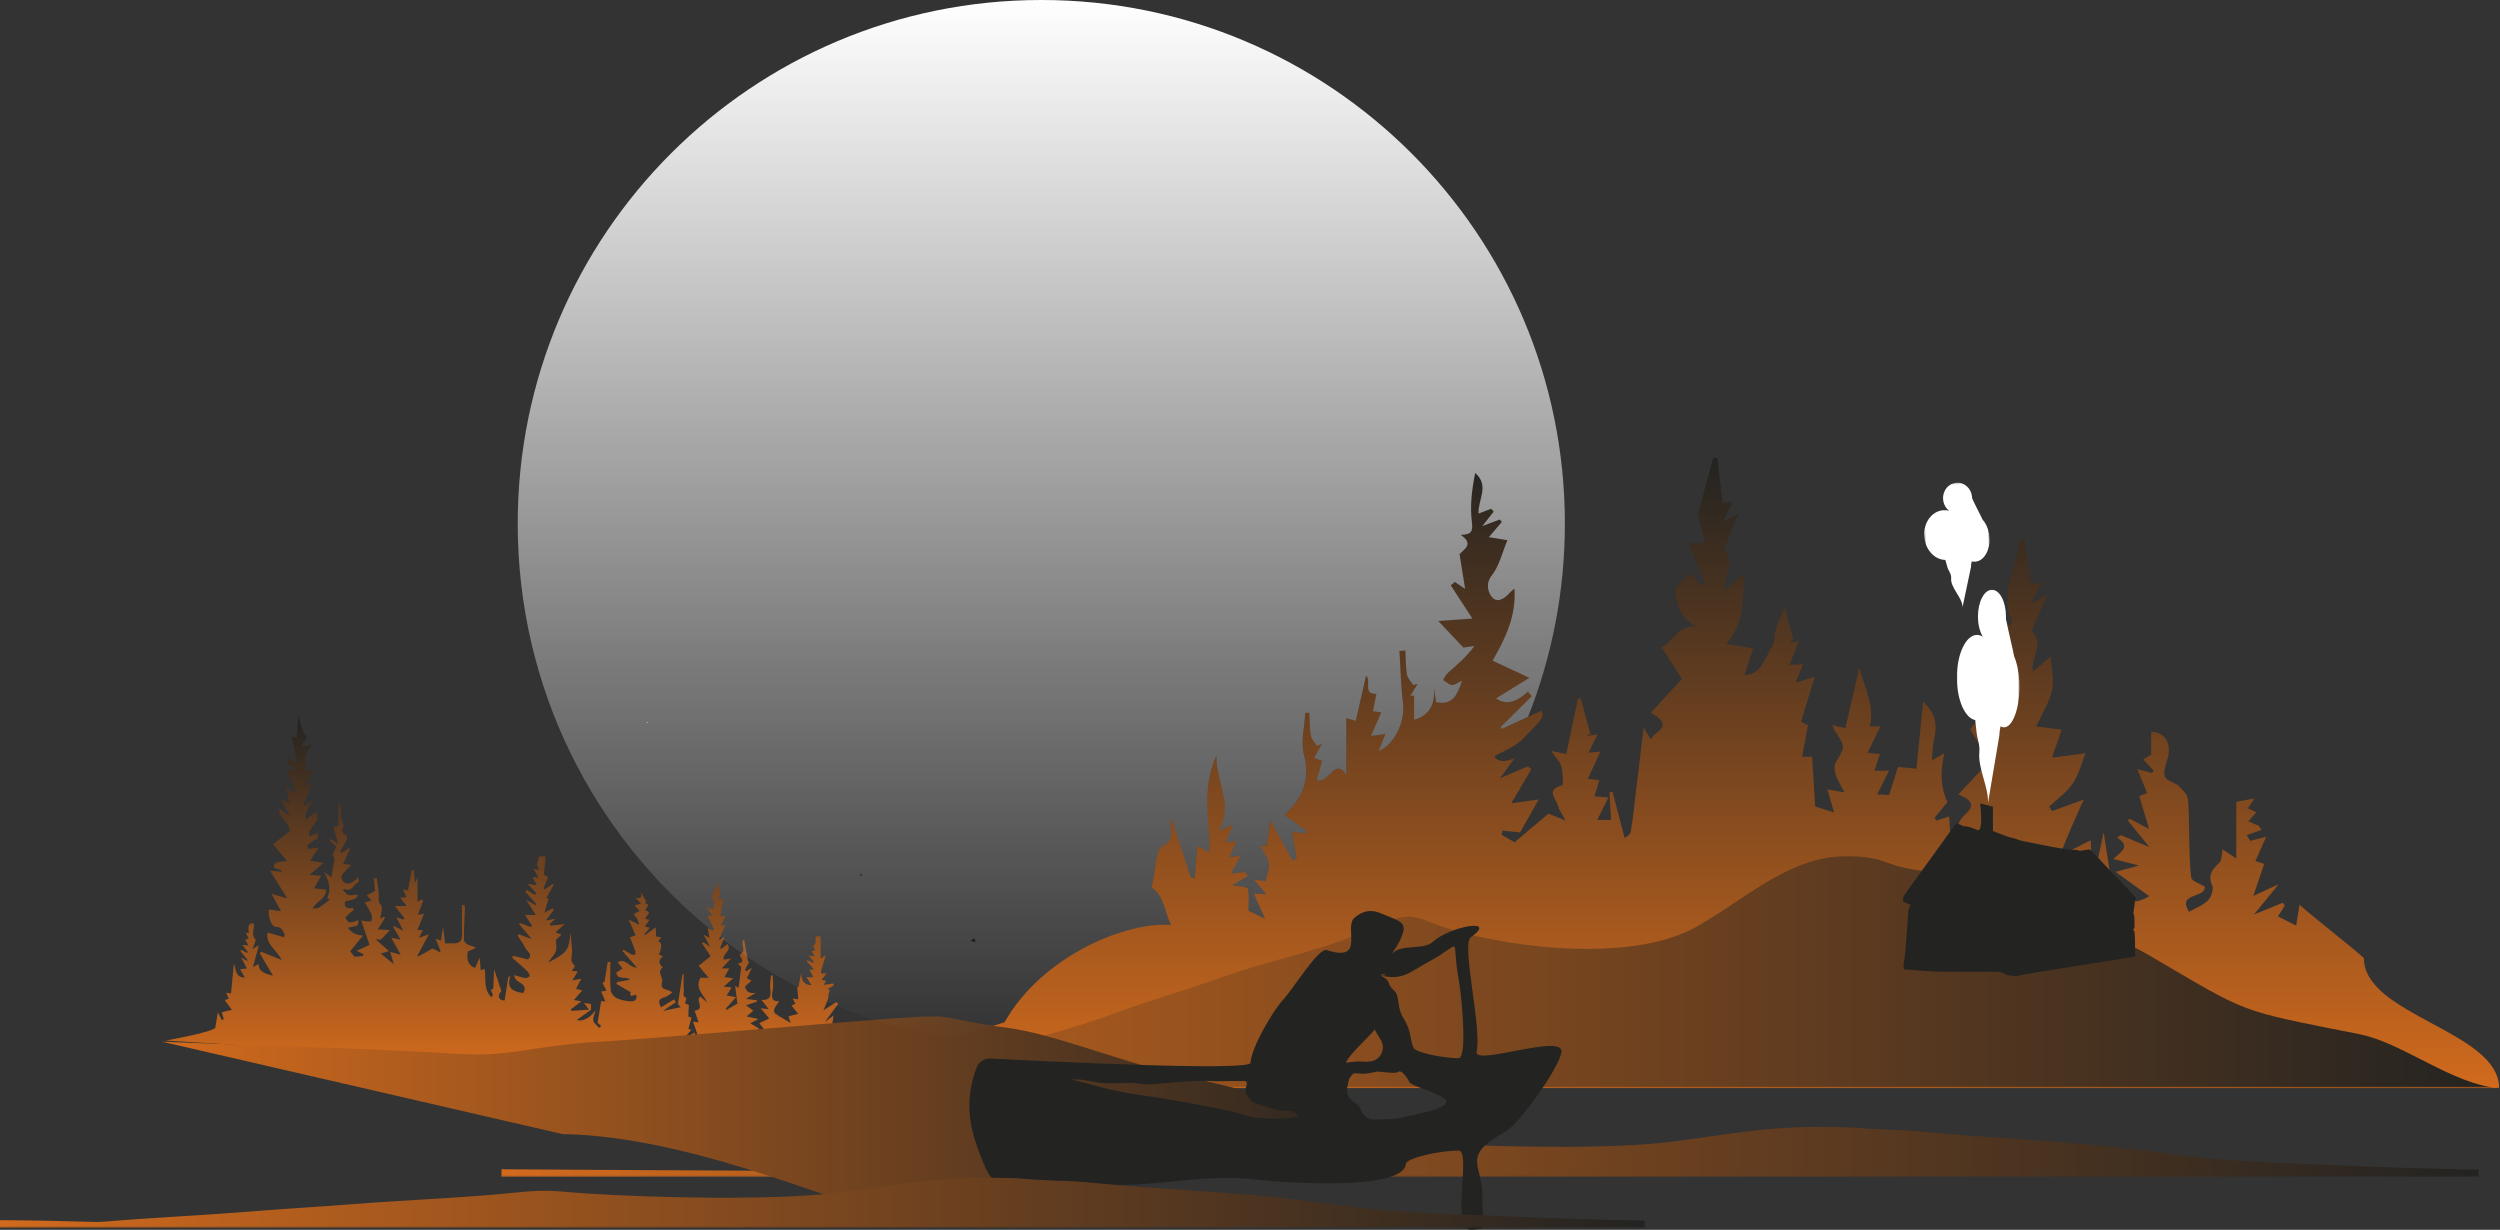 <?xml version="1.0" encoding="UTF-8"?>
<svg id="_Слой_2" data-name="Слой 2" xmlns="http://www.w3.org/2000/svg" xmlns:xlink="http://www.w3.org/1999/xlink" viewBox="0 0 1417.32 697.21" style="background-color:#ed6b06">
  <rect x="0" y="0" width="1417.32" height="697.21" fill="#333333" stroke="none"/>
  <defs>
    <style>
      .cls-1 {
        fill: url(#_Безымянный_градиент_116-6);
      }

      .cls-1, .cls-2, .cls-3, .cls-4, .cls-5, .cls-6 {
        fill-rule: evenodd;
      }

      .cls-7 {
        fill: url(#_Безымянный_градиент_116);
      }

      .cls-8 {
        fill: url(#linear-gradient-2);
      }

      .cls-2 {
        fill: url(#_Безымянный_градиент_116-3);
      }

      .cls-3 {
        fill: #fff;
      }

      .cls-9 {
        mask: url(#mask-2);
      }

      .cls-10 {
        fill: url(#linear-gradient-6);
      }

      .cls-11 {
        mask: url(#mask-3);
      }

      .cls-12 {
        fill: url(#_Безымянный_градиент_37);
      }

      .cls-13 {
        fill: url(#_Безымянный_градиент_88);
      }

      .cls-14 {
        mask: url(#mask-5);
      }

      .cls-15, .cls-5 {
        fill: #232321;
      }

      .cls-4 {
        fill: url(#_Безымянный_градиент_116-5);
      }

      .cls-16 {
        fill: url(#_Безымянный_градиент_116-2);
      }

      .cls-17 {
        mask: url(#mask-4);
      }

      .cls-18 {
        fill: url(#linear-gradient-5);
      }

      .cls-6 {
        fill: url(#_Безымянный_градиент_116-4);
      }

      .cls-19 {
        fill: none;
      }

      .cls-20 {
        mask: url(#mask-1);
      }

      .cls-21 {
        mask: url(#mask);
      }

      .cls-22 {
        fill: url(#linear-gradient-3);
      }

      .cls-23 {
        fill: #040608;
      }

      .cls-24 {
        fill: url(#linear-gradient);
      }

      .cls-25 {
        fill: url(#linear-gradient-4);
      }
    </style>
    <linearGradient id="_Безымянный_градиент_116" data-name="Безымянный градиент 116" x1="284.59" y1="603.38" x2="284.59" y2="406.04" gradientUnits="userSpaceOnUse">
      <stop offset="0" stop-color="#d16a1d"/>
      <stop offset="1" stop-color="#232321"/>
    </linearGradient>
    <linearGradient id="_Безымянный_градиент_116-2" data-name="Безымянный градиент 116" x1="933.07" y1="616.85" x2="933.07" y2="259.63" xlink:href="#_Безымянный_градиент_116"/>
    <linearGradient id="linear-gradient" x1="-6.47" y1="988.85" x2="-6.47" y2="1014.69" gradientTransform="translate(851.26 -349.97)" gradientUnits="userSpaceOnUse">
      <stop offset="0" stop-color="#fff"/>
      <stop offset=".09" stop-color="#f8f8f8"/>
      <stop offset=".22" stop-color="#e5e5e5"/>
      <stop offset=".37" stop-color="#c7c7c7"/>
      <stop offset=".53" stop-color="#9d9d9d"/>
      <stop offset=".71" stop-color="#666"/>
      <stop offset=".9" stop-color="#252525"/>
      <stop offset="1" stop-color="#000"/>
    </linearGradient>
    <mask id="mask" x="284.16" y="638.76" width="1121.26" height="28.45" maskUnits="userSpaceOnUse">
      <rect class="cls-24" x="284.16" y="638.76" width="1121.26" height="28.45"/>
    </mask>
    <linearGradient id="_Безымянный_градиент_116-3" data-name="Безымянный градиент 116" x1="284.16" y1="652.99" x2="1405.42" y2="652.99" xlink:href="#_Безымянный_градиент_116"/>
    <linearGradient id="linear-gradient-2" x1="19.95" y1="848.19" x2="20.01" y2="968.11" gradientTransform="translate(841.35 -362.63)" xlink:href="#linear-gradient"/>
    <mask id="mask-1" x="305.34" y="485.3" width="1111.98" height="131.56" maskUnits="userSpaceOnUse">
      <rect class="cls-8" x="305.34" y="485.3" width="1111.98" height="131.32"/>
    </mask>
    <linearGradient id="_Безымянный_градиент_116-4" data-name="Безымянный градиент 116" x1="305.34" y1="551.07" x2="1417.32" y2="551.07" xlink:href="#_Безымянный_градиент_116"/>
    <linearGradient id="linear-gradient-3" x1="-373.29" y1="945.15" x2="-373.29" y2="1049.28" gradientTransform="translate(822.26 -368.71)" gradientUnits="userSpaceOnUse">
      <stop offset="0" stop-color="#fff"/>
      <stop offset="1" stop-color="#000"/>
    </linearGradient>
    <mask id="mask-2" x="91.94" y="576.09" width="714.04" height="112.81" maskUnits="userSpaceOnUse">
      <rect class="cls-22" x="91.94" y="576.09" width="714.04" height="112.81"/>
    </mask>
    <linearGradient id="_Безымянный_градиент_116-5" data-name="Безымянный градиент 116" x1="91.94" y1="632.49" x2="805.98" y2="632.49" xlink:href="#_Безымянный_градиент_116"/>
    <linearGradient id="linear-gradient-4" x1="-427.73" y1="1026.43" x2="-427.73" y2="1052.27" gradientTransform="translate(799.83 -358.71)" xlink:href="#linear-gradient"/>
    <mask id="mask-3" x="-188.53" y="667.61" width="1121.27" height="28.45" maskUnits="userSpaceOnUse">
      <rect class="cls-25" x="-188.53" y="667.61" width="1121.26" height="28.45"/>
    </mask>
    <linearGradient id="_Безымянный_градиент_116-6" data-name="Безымянный градиент 116" x1="0" y1="681.83" x2="932.74" y2="681.83" xlink:href="#_Безымянный_градиент_116"/>
    <linearGradient id="_Безымянный_градиент_37" data-name="Безымянный градиент 37" x1="366.99" y1="409.74" x2="366.99" y2="409.37" gradientUnits="userSpaceOnUse">
      <stop offset="0" stop-color="#fff" stop-opacity="0"/>
      <stop offset="0" stop-color="#fff" stop-opacity=".04"/>
      <stop offset=".05" stop-color="#fff" stop-opacity=".22"/>
      <stop offset=".09" stop-color="#fff" stop-opacity=".39"/>
      <stop offset=".14" stop-color="#fff" stop-opacity=".53"/>
      <stop offset=".2" stop-color="#fff" stop-opacity=".66"/>
      <stop offset=".25" stop-color="#fff" stop-opacity=".77"/>
      <stop offset=".32" stop-color="#fff" stop-opacity=".85"/>
      <stop offset=".4" stop-color="#fff" stop-opacity=".92"/>
      <stop offset=".49" stop-color="#fff" stop-opacity=".97"/>
      <stop offset=".63" stop-color="#fff" stop-opacity=".99"/>
      <stop offset="1" stop-color="#fff"/>
    </linearGradient>
    <linearGradient id="_Безымянный_градиент_88" data-name="Безымянный градиент 88" x1="590.34" y1="589.15" x2="590.34" y2="0" gradientUnits="userSpaceOnUse">
      <stop offset="0" stop-color="#fff" stop-opacity="0"/>
      <stop offset=".35" stop-color="#fff" stop-opacity=".34"/>
      <stop offset="1" stop-color="#fff"/>
    </linearGradient>
    <linearGradient id="linear-gradient-5" x1="-264.51" y1="7379.51" x2="-264.51" y2="7406.46" gradientTransform="translate(-6280.35 44.55) rotate(-90)" xlink:href="#linear-gradient-3"/>
    <mask id="mask-4" x="1088.49" y="272.3" width="42.65" height="73.52" maskUnits="userSpaceOnUse">
      <rect class="cls-18" x="1091.38" y="273.72" width="36.88" height="70.68" transform="translate(-21.93 93.74) rotate(-4.79)"/>
    </mask>
    <linearGradient id="linear-gradient-6" x1="-132.45" y1="7136.06" x2="-132.45" y2="7162.07" gradientTransform="translate(-6019.18 262.47) rotate(-90)" xlink:href="#linear-gradient-3"/>
    <mask id="mask-5" x="1109.39" y="334.35" width="35.55" height="121.14" maskUnits="userSpaceOnUse">
      <rect class="cls-10" x="1109.39" y="334.35" width="35.55" height="121.14"/>
    </mask>
  </defs>
  <g id="_Слой_1-2" data-name="Слой 1">
    <g>
      <path class="cls-7" d="m473.27,586.95c4.65,4.77-10.64,3.57-7.38,4.01l-36.82-.1-116.48,12.53-218.57-13.47s27.6-4.94,28.05-7.39c.5-2.71.88-5.44,1.39-8.6.99,1.9,1.64,3.12,2.28,4.36.71-.29.46-.19,1.17-.48-.41-1.34-.83-2.67-1.2-3.91,1.64-.4,3.4-.84,5.76-1.42-1.56-2.12-2.67-3.63-4-5.41.74-.32,1.35-.59,2.24-.99l-1.48-3.26c1.24.19,2.25.35,2.71.41.56-5.67,1.11-11.27,1.66-16.85,1.42,3.1.38,7.62,6.26,7.83-1.02-1.74-1.82-3.12-2.75-4.7,1.26-.16,2.43-.31,3.83-.49-1.16-2.2-2.07-3.96-3.19-6.08,1.35.73,2.32,1.25,3.29,1.77.2-.23.16-.19.35-.41-1.38-1.72-2.76-3.44-4.13-5.16.33-.39.26-.3.59-.68,1.04.59,2.08,1.19,3.13,1.78.28-.33.22-.26.5-.58-.96-1.2-1.92-2.4-3.18-3.98,1.29.11,2.16.2,3.56.32-.75-1.24-1.24-2.07-1.91-3.19.69-.22,1.26-.39,2.08-.64-.53-1.05-1.04-2.03-1.72-3.39.77.1,1.31.2,1.81.27-.75-4.56-.17-5.62,2.69-5.59.81,2.95-1.79,6,.96,9.03.59.65-.87,3.15-1.62,5.5,1.57-.92,2.56-1.5,3.6-2.13-1.05,3.93-2.08,7.77-3.34,12.4,1.55-.84,2.34-1.26,3.25-1.75-.17,3.52,1.9,5.11,8.12,6.65-2.43-4.14-4.96-8.44-7.49-12.75.38-.43.38-.42.75-.86,3.53,1.42,7.06,2.85,11.65,4.69-2.91-5.94-9.28-9.01-7.97-15.54,3.26.92,6.25,1.76,9.24,2.6l.51-1.28c-1.18-1.91-1.28-4.42-4.88-4.55-2.72-.08-4.53-5.1-4.24-9.89,2.2.29,4.42.6,6.99.95-1.96-3.51-3.63-6.49-5.48-9.81,3.4.95,6.07,1.71,9.04,2.54-3.4-5.41-6.44-10.22-9.85-15.66l6.81.65c-.74-2.54-6.59-.66-3.93-4.64.89-1.35,4.33-1,6.83-1.48-2.38-2.85-5.07-6.06-8.02-9.57,3.3-2.54,6.54-5.01,9.48-7.27.37-5.34-6.55-7.12-5.94-13.02,2.19,1.64,3.76,2.82,5.35,4.01.23-.2.19-.16.4-.35l-4.47-8.05c.36-.34.31-.3.68-.64,1.18.75,2.35,1.49,3.86,2.44-.7-3.24-1.35-6.22-2.06-9.51,1.63,1.26,2.89,2.27,4.17,3.26.56-.39.53-.36,1.09-.77-.69-2.13-1.22-4.32-2.15-6.34-.91-1.99-2.24-3.79-2.65-6.27.99.44,1.98.87,3.15,1.37.37-1.08.74-2.14,1.12-3.24-4.1.83-3.25-3.11-4.7-5.03,1.68.85,3.34,1.71,5,2.55.44-.32.51-.37.94-.69-.82-4.4-1.64-8.81-2.49-13.39l2.66.52c.29-3.77.57-7.48.93-12.09,1.21,3.94,2.14,6.91,3.08,9.94,4.3,2.8-1.79,4.55-.81,7.5,1.44-.39,2.97-.81,5.11-1.39-1.44,2.97-2.97,5.25-3.57,7.76-.35,1.44.8,3.25,1.43,5.39-.06.04-.73.57-1.38,1.09l.23.88c1.57-.25,3.14-.49,4.36-.66-1.39,2.61-2.89,5.41-4.38,8.2.44.41.39.37.83.79l3.25-1.98c-1.92,4.51-3.65,8.59-5.39,12.68.35.31.34.29.69.6,1.19-.73,2.38-1.46,3.56-2.2.33.34.27.28.59.62-.85,1.23-1.89,2.37-2.47,3.72-.71,1.68-1.04,3.53-.81,5.71,1.89-1.5,3.78-3.01,5.72-4.57,3.31,6.33-4.67,8.43-3.94,13.81l5.28-1.63c-.29,1.39-.58,2.79-.87,4.17-.3-.25-.6-.51-.9-.76-2.62,2.04-2.11,1.66-4.74,3.7.29.6.59,1.21.88,1.81,1.63-.18,3.25-.35,5.68-.61-1.6,2.48-2.99,4.63-4.73,7.33,2.13.35,4.46.74,7.58,1.25-2.42,2.06-4.74,4.03-7.96,6.75,2.76.22,4.32.35,6.68.54-1.34,2.38-2.52,4.45-4.02,7.12,2.11.23,4.49.48,6.86.73.06,5.2-5.4,6.28-7.76,10.75,1.28-.19,2.79-.04,3.83-.65,1.94-1.13,3.62-2.7,5.95-4.5-.3-.15-1.08-.53-1.56-.77,2.72-5.55.84-10.16-1.83-14.85,1.48,1.04,2.97,2.07,4.3,2.99.27-1.66.63-3.18.75-4.71.18-2.44,1.94-4.71.17-7.48-.55-.87,1.11-3.16,1.89-5.11-1.05-.96-2.44-2.26-3.85-3.55.35-.47.23-.3.58-.77,1.23.78,2.49,1.54,4.3,2.67-1.03-3.5-1.91-6.54-2.84-9.73.74-.07,1.55-.16,2.97-.27v-12.7l1.21-.08c.07.65.19,1.3.21,1.96.09,2.22.01,4.46.28,6.66.2,1.54,1.7,3.52,1.16,4.44-1.68,2.87.18,3.78,1.83,5.25.41.38.22,1.9-.18,2.66-1.05,2.07-2.34,4.02-3.55,6.02.52.5.44.41.94.91,1.39-.91,2.78-1.82,4.16-2.73.28.24.26.22.54.47-1.28,2.79-2.58,5.57-3.98,8.58,1.43.18,2.56.31,4.49.56-1.2,1.25-2.13,2.12-2.94,3.12-.97,1.18-2.68,2.57-2.55,3.69.25,2,1.87,3.95,4.21,3.73,1.44-.13,2.79-1.4,4.13-2.23.29-.18.42-.62,1.07-1.62.33,1.53.68,2.86.61,2.89-2.95.99-3.95,6.18-8.37,3.98-.24.24-.48.48-.73.71,1.11.98,2.09,2.54,3.36,2.82,1.61.35,3.45-.35,5.38-.1-1.48,3.2-4.81,2.72-7.51,3.74-.84,3.64,1.27,4.15,4.41,3.59.27.55.25.5.52,1.04-1.54,1.4-3.08,2.78-4.76,4.3,1.51,3.41,2.47,3.75,7.41,1.52-.23,1.33-.12,2.85-.61,3.06-1.55.68-3.31.9-5.4,1.38,1.97,2.6,4.67,4.4,8.66,4.35-2.56,3.12-4.87,5.95-7.35,8.99,1.08,1.34,2.02,2.51,2.51,3.12l4.83-.46c.11-.56.1-.51.2-1.08-1.21-.6-2.43-1.19-3.84-1.89,3.21-1.45,5.45-2.48,7.3-3.3-1.63-4.78-3.16-9.24-4.72-13.84,2.45.28,4.05.67,5.55.45.33-.05.79-2.51.37-3.53-.95-2.39-2.39-4.58-3.82-7.2,1.51-.42,2.53-.7,3.8-1.06-.85-.92-1.6-1.75-2.68-2.94,1.64-.89,3.06-1.66,4.69-2.54-.21-1.76-.53-4.38-.85-6.98.6-.08,1.21-.18,1.81-.25.35,2.69.76,5.39,1.04,8.09.24,2.19-.5,5.12.66,6.44,2.63,2.98-.11,5.65.48,8.43l1.8-1.04c.34.35.29.31.63.66-1.34,2.13-2.69,4.27-4.08,6.46,2.24.15,4.43.28,6.85.44-1.6,1.72-3.09,3.31-5.13,5.49-.06-.01-1.11-.15-3.04-.4,2.78,2.49,4.91,4.4,7.64,6.84-1.5.43-2.65.78-4.68,1.37,2.47,1.99,4.74,3.83,7.4,5.98-.73-2.53-1.28-4.49-1.99-6.95,2.13.57,3.87,1.06,5.93,1.62-1.76-3.19-3.34-6.02-5.39-9.7,2.45.56,3.85.87,5.38,1.21-1.47-2.53-2.83-4.87-4.2-7.22.27-.29.25-.26.52-.55,1.55.81,3.09,1.6,5.18,2.67-1.46-2.8-2.63-5.04-3.98-7.62,1.65.51,2.88.89,4.11,1.27.26-.36.24-.35.5-.71-1.61-2.08-3.22-4.17-5.39-6.98h6.64c-1.25-1.62-2.29-2.93-3.65-4.67,1.48-.12,2.41-.2,3.52-.29-.63-1.46-1.17-2.73-1.93-4.52,1.36.37,2.32.63,2.8.77.74-3.86,1.46-7.73,2.19-11.6.67.04.48.03,1.14.06.21,2.27.4,4.54.63,7.12.58-1.2,1.04-2.13,1.49-3.06v13.82c.48-.26,1.47-.82,2.43-1.37.4.35.41.35.81.69-.97,2.56-1.95,5.11-3.06,8.05,1.21-.21,2.18-.36,3.53-.59-1.33,3.19-2.53,6.06-3.86,9.25h3.16c-.73,1.44-1.33,2.63-2.25,4.44,1.97-.71,3.2-1.18,5.66-2.09-2.52,4.71-4.5,8.43-6.48,12.16.24.24.22.22.47.46,2.71-1.52,5.44-3.04,8.12-4.54l3.91,2.03q.32-.29.64-.59c-.88-2.11-1.76-4.25-2.9-6.97,1.54.53,2.28.77,3.09,1.05.38-2.52.73-4.78,1.19-7.9.49,3.87.84,6.7,1.19,9.58.96-.05,1.85-.18,2.75-.13,5.9.31,7.06-.94,6.85-6.59-.2-5.03-.04-10.08-.04-15.1.46-.02.9-.03,1.36-.06.08.49.23.96.26,1.44.03.65,0,1.29-.03,1.94-.21,5.51-.54,11.02-.52,16.52,0,.94,1.35,2.19,2.37,2.69,1.2.6,2.72.56,4.43,1.73-1.43.65-2.86,1.31-4.51,2.04q-1.6,7.29,4.09,9.36c.78-1.78,1.57-3.6,2.57-5.88.21,2.6.38,4.72.58,7.16.78-.26,1.52-.52,2.25-.78.83,5.42-.83,11.55,3.71,16.04,2.73-1.42-2.19-4.65,1.13-4.52.18-3.86.33-7.42.51-11.31,1.49,4.46,2.85,8.4,4.09,12.36.08.27-.71.73-.92,1.18-1.16,2.59-.13,4.03,2.75,4.22.71-4.42,1.41-8.84,2.11-13.24l1.18-.63c-2.48,7.51,2.14,8.83,7.23,9.63,3.78-5.75-5.25-5.53-4.96-10.16,2.25.63,4.26,1.37,6.33,1.7.76.11,1.66-.75,2.49-1.17-.46-.91-.7-2.03-1.4-2.69-2.83-2.66-5.78-5.18-8.68-7.75.3-.57.26-.5.55-1.06,2.82.67,5.62,1.37,8.51,2.07,2.94-3-.78-4.63-1.71-6.7-1.07-2.41-2.83-4.51-4.3-6.74.32-.41.32-.4.65-.82,2.1.75,4.17,1.49,7.4,2.65-2.87-3.38-5.01-5.88-7.15-8.4.24-.34.21-.3.45-.64,2.08.77,4.16,1.51,6.25,2.28.3-.38.29-.37.6-.76-1.32-2.01-2.61-4.02-3.94-6.05h6.15c-2.03-3.15-3.62-5.62-5.49-8.55,1.97,1.13,3.6,2.05,5.25,2.98.29-.37.22-.28.51-.64-2.12-2.34-4.23-4.68-6.35-7.02.52-.61.37-.44.87-1.05,1.55.96,3.11,1.92,4.66,2.87.44-.52.31-.37.75-.9-1.46-1.63-2.92-3.24-4.89-5.44,2.11.34,3.38.55,5.26.87-.99-1.77-1.69-3-2.59-4.6,1.29.11,2.19.19,3.51.3-1.04-1.85-1.85-3.28-2.88-5.12l3.22.76c-.6-1.5-1.09-2.72-1.25-3.14.54-1.9.89-3.19,1.26-4.54h3.76c-.4,3.47-.86,6.76-1.06,10.07-.03.39,1.24.87,2.33,1.57-.78,1.95-1.66,4.18-2.55,6.42.36.3.34.27.69.57l4.75-3.16c.24.23.21.19.45.41-1.45,2.6-2.89,5.2-4.32,7.76.27.07.87.22,1.36.35-.74,2.35-1.47,4.72-2.45,7.86,2.13-1.12,3.39-1.78,4.66-2.44.38.46.32.38.71.84-1.37,1.85-2.74,3.71-4.46,6.04,1.92-.35,3.1-.56,5.46-.98-1.67,1.52-2.47,2.25-3.28,3.01.21.47.21.46.41.93,2.33-.27,4.66-.53,7.98-.91-2.07,1.9-3.67,3.37-5.12,4.69.61.23,1.66.63,3.38,1.29-1.41,1.32-2.5,2.32-3.14,2.92,0,2.24.52,4.57-.14,6.51-.7,2.07-2.5,3.77-4.41,6.48,11.06-5.76,11.76-6.82,12.77-17.09.32,3.41.75,6.82.9,10.23.08,1.93-.51,3.89-.35,5.81.07.94,1.15,1.81,1.98,3-.39.6-.98,1.5-1.79,2.72,1.23.08,2.27.15,3.44.23-.96,1.57-1.91,3.12-3.12,5.11,1.72-.3,2.93-.5,5.02-.86-1.1,2.11-1.91,3.67-2.94,5.66,1.22.32,2.21.57,3.52.91-1.5,1.74-2.92,3.38-4.74,5.49,1.49.24,2.37.38,4.26.69-2.45,1.87-4.22,3.23-5.99,4.58.17.42.16.4.31.83,3.11-.21,6.23-.41,10.02-.65-1.09-1.47-1.75-2.37-2.88-3.9,1.79.34,2.94.56,3.99.75v3.2c-2.86,2.04-5.32,3.81-8.11,5.81,3.67,1.08,7.7-1.37,10.82-5.66-.54,1.98-1.69,4.06-1.41,5.91.22,1.53,2.14,2.81,3.33,4.2.38-.36.78-.71,1.16-1.07-.86-.76-1.72-1.51-2.05-1.81.68-4.22,1.32-8.07,2-12.31.15.01,1.03.09,2.37.21-.82-1.97-1.52-3.68-2.33-5.59.81-.16,1.71-.34,2.99-.6-.79-1.53-1.46-2.83-2.32-4.49.59-.21,1.14-.39,1.2-.41.65-4,1.25-7.7,1.84-11.39.92.07.58.05,1.5.11,0,5.31-.28,10.65.16,15.93.13,1.64,1.84,3.77,3.39,4.55,2.31,1.15,5.11,1.56,7.74,1.8,2.31.21,4.1-.79,3.34-3.75-1.21-.1-4.07,2.28-3.13-1.4-2.72-1.6-5.36-3.14-7.99-4.67.09-.54.09-.55.19-1.09,2.35-.41,4.7-.84,7.4-1.33-2.19-2.5-7.01.77-7.76-4.03,1.06-.71,2.16-1.45,3.54-2.37-1.02-1.27-1.85-2.32-2.73-3.43,4.44-2.82,6.74,3.21,10.86,2.93-2.93-3.37-5.52-6.35-8.11-9.33.38-.45.28-.32.66-.77,1.42.89,2.8,1.86,4.27,2.64.59.3,1.42.17,2.13.24.07-.69.38-1.49.17-2.1-.9-2.59-1.96-5.12-3.07-7.93,1.15-.35,2.29-.7,3.28-1-1.23-2.74-2.41-5.38-4.02-8.95,2.09,1.02,3.47,1.69,5.99,2.91-.5-1.6-.63-2.5-1.06-3.23-.57-.99-1.37-1.85-2.06-2.78,1.05-.54,2.09-1.08,3.36-1.74-.82-.92-1.69-1.93-2.87-3.27,1.31-.33,2.26-.56,3.62-.89-.98-1.12-1.69-1.92-2.99-3.38,3.09.68,3.85-.48,2.67-3.44,1.39,2.25,2.22,3.58,3.39,5.46-.12.16-.49.59-.84,1.02,3.89,1.07.26,2.72.35,4.05,4.59,1.7-.44,3.01.04,4.93.53.11,1.37.29,2.29.49-.94,1.31-1.8,2.48-2.72,3.76,1.05.29,1.74.49,2.85.8-1.19,1.37-2.16,2.49-3.14,3.6.27.29.18.19.45.48,1.92-1.38,3.84-2.78,6.04-4.35.08,1.8.17,3.43.25,5.2.84.09,1.66.21,2.87.35-.68.98-1.16,1.67-1.64,2.36q3.11.95.33,7.53c.66.28,1.33.55,2.33.96-2.69,2.07-2.72,4.22-.07,6.26-3.74,2.79.29,5.84-.38,8.05-1.72,5.6,3.65,3.84,5.68,6.28-1.49.94-2.69,2.09-4.09,2.53-3.68,1.14-4.12,2.11-2.24,5.8,2.43-1.48,4.9-2.98,7.35-4.49l1.05,1.56c-2.41,1.63-4.82,3.26-7.35,4.98,3.38-.7,6.57-1.37,10.06-2.09-.78-.9-1.41-1.65-1.56-1.82.91-5.95,1.76-11.45,2.61-16.96.4.03.25.02.66.05,0,2.91-.22,5.85.09,8.73.16,1.52-1.17,3.69,1.34,4.69.17.06-.37,1.85-.65,3.16.67.28,1.43.61,2.15.91-.09,2-.19,3.96-.31,6.48.07.03.95.38,1.83.74-.6,2.1-1.2,4.2-1.82,6.37.3.08.96.26,1.74.48-.99,1.11-1.89,2.09-2.77,3.08.33.42.25.32.59.75,1.21-.66,2.43-1.35,4.08-2.26.13,1.56.24,2.68.34,3.8l1.26.09c0-.91.21-1.87-.04-2.71-.68-2.31-1.55-4.57-2.55-7.4,1.54.18,2.22.27,3.15.38-.75-2.24-1.45-4.35-2.21-6.6,6.49-.88-.05-5.97,3.27-7.97,1.24,1.07,2.54,2.18,3.83,3.29-2.07-4.59-7.1-7.81-3.85-13.99h4.66c-2.21-2.64-3.84-4.61-5.68-6.81,2.18-1.72,4.34-3.44,6.83-5.4-1.69-2.53-3.3-4.93-4.91-7.33.35-.36.29-.29.64-.65,1.07.67,2.13,1.36,4,2.55-1.37-2.44-2.3-4.12-3.8-6.82,1.76.95,2.44,1.33,3.48,1.89-.38-1.99-.7-3.68-1.09-5.62,1.09.53,1.97.97,2.86,1.41q.35-.35.71-.7c-1.19-2.51-2.4-5.01-3.76-7.87.97.08,1.69.16,2.89.27-1.16-1.8-2.09-3.21-3.62-5.54,1.78.91,2.66,1.35,4.02,2.03.19-1.68.98-3.54.38-4.65-1.18-2.19-1.32-3.56.27-5.76,1.11-1.53.69-4.14,1.2-6.3-.52,3.68,5.02,6.55.47,11.03,1.71-.25,2.61-.37,3.27-.47-.45,3.15-.9,6.37-1.42,10,1.47-.32,2.38-.53,3.15-.7-.95,1.85-1.89,3.66-3.11,6.01,1.39-.37,1.94-.53,2.81-.77-1.2,2.77-2.34,5.35-3.82,8.73,1.57-.73,2.23-1.02,3.3-1.51-.93,2.24-1.75,4.17-2.57,6.1.32.26.29.23.61.48,1.16-.87,2.33-1.75,3.6-2.71,2.69,4.05-3.12,5.36-2.11,8.84.77-.12,1.92-.3,4.09-.64-2,2.12-3.38,3.59-5.27,5.61h4.33c-.93,1.67-1.75,3.12-2.73,4.89,1.55.22,2.96.43,4.94.73-1.86,1.6-3.37,2.88-5.44,4.67,1.94.24,3.01.36,4.52.55-.99,1.6-1.78,2.87-2.82,4.53,1.53.26,2.95.5,5.33.89-2.1,2.37-3.99,4.49-5.88,6.62.29.34.22.26.51.61,1.89-1.09,3.78-2.17,6.14-3.53-.4-3.19-.86-6.81-1.28-10.09.08.04.79.48,1.98,1.19.5-4.05.96-7.76,1.46-11.91-.36-.34-1.18-1.12-2-1.9,5.15-.67,1.22-3.38,1.24-5.14,4.38-1.9-.38-6.18,2.39-8.58.76,4.22,1.52,8.43,2.28,12.65.27-.08.52-.17.78-.25l-2.56,5.02c.33.32.31.3.64.62.88-.5,1.77-1,3.31-1.87-1.12,2.28-1.93,3.94-2.87,5.85.84.46,1.63.88,2.62,1.41-1.32,1.18-2.45,2.2-3.69,3.29.77,3.3,2.84,4.02,6.16,3.59-1.55.95-3.1,1.89-5.66,3.44,2.58.31,4.41.54,6.26.77.04.4.04.33.08.74-1.72.59-3.43,1.17-6.25,2.13,1.62,1.2,2.75,2.03,4.13,3.05-.93.78-2.02,1.7-3.82,3.23,2.22.49,3.96.87,6.81,1.51-1.89.93-3.15,1.56-4.73,2.36,1.51.92,3.21,1.94,5.11,3.08-.05.05-.5.45-.93.84-.01,0-.02-.01-.03-.01,0,.01.01.02.01.03,0-.01.01-.01.01-.01,0,0,.01,0,.01-.01,1.2.12,2.41.25,4.5.47-1.48-1.83-2.38-2.95-3.56-4.41,2.04-.96,3.79-1.78,5.66-2.65-1.55-1.84-2.9-3.45-4.87-5.8,1.97.22,2.97.32,4.59.5-1.46-1.86-2.58-3.3-4.06-5.2,5.53.21,5.31-3,4.86-6.75-.28-2.33.29-4.77.46-7.15l1.04.02c0,2.94.51,6.01-.12,8.82-.86,3.83-.31,6.01,3.74,5.72-1.04,1.6-2.19,3-2.88,4.61-.28.65.13,2.15.71,2.55,2.81,1.86,5.78,3.48,8.76,5.22l-1.37-3.74c1.63-.43,3.29-.89,5.52-1.49-1.48-1.8-2.58-3.14-3.79-4.6.8-.41,1.53-.8,2.27-1.18-.56-.97-1.06-1.8-1.68-2.86,1.32.18,2.36.32,3.27.45-.22-2.53-.41-4.82-.62-7.11.25.04.49.08.74.13.46-2.61.94-5.21,1.4-7.82.46,3.36,1,6.61,5.96,6.76-1.08-1.66-1.93-2.96-2.94-4.55h3.98c-.86-1.58-1.47-2.73-2.23-4.15,1.05-.09,1.74-.15,2.6-.23-1.41-1.58-2.75-3.1-4.07-4.6.27-.36.22-.29.49-.65,1.06.51,2.1,1.02,3.17,1.52.22-.29.18-.23.38-.51-.92-1.08-1.84-2.13-3.13-3.62,1.29.16,2.16.27,3.56.44-.77-1.26-1.25-2.07-1.81-3.01.77-.08,1.33-.14,2.04-.22-.38-1.05-.75-2.02-1.1-3,2.87-.87.05-3.96,1.98-5.08.55-.31,1.46.03,2.3.08v12.6c.77-.53,1.8-1.24,3.01-2.09-.87,2.7-1.72,5.24-2.49,7.8-.26.87-.27,1.81-.39,2.72.81-.05,1.63-.09,3.17-.17-1.07,1.43-1.86,2.5-2.81,3.77.77.14,1.64.3,2.52.47-.32.63-.63,1.22-1.22,2.33,2.21-.33,3.77-.56,5.39-.81.22.59.17.47.38,1.06-1.22.73-2.43,1.45-3.65,2.16.41.15.83.28,1.25.42-.26.95-.52,1.91-.76,2.86.1,1.68.01,2.05-2.86,8.7,2.73-1.73,5.06-3.18,7.38-4.65.55.59.42.46.97,1.06-2.31,3.15-4.63,6.31-7.53,10.27,1.9-1.42,3.04-2.27,4.91-3.69-.36,2.52-.61,4.21-.9,6.25.95-.05,1.84-.1,2.36-.12-.18,1.17-.41,2.95-.69,4.94-.01.06-.01.11-.03.17Z"/>
      <path class="cls-16" d="m1416.82,616.85H449.32l120.16-37.29c21.75-38.33,69.91-57.31,94.38-55.16-4.04-8.76-3.86-16.31-10.59-20.93-.55-.37.02-2.61.33-3.93,1.69-6.94,1.39-17.7,5.64-19.99,8.49-4.58,2.69-10.65,4.97-15.51,3.65,11.24,7.26,22.36,10.88,33.49.76.08,1.5.17,2.26.25.47-5.79.93-11.58,1.47-18.25,2.89,1.57,5.04,2.74,6.9,3.76.37-17.74-5.02-35.39,3.94-54.92-.16,15.6,9.84,27.85,1.21,42.69,3.34-1.43,5.17-2.22,8.19-3.52-1.51,3.65-2.69,6.47-4.13,9.93,2.28-.24,4.06-.42,6.23-.65-1.54,3.23-2.79,5.83-4.34,9.07,2.41-.28,3.99-.47,6.4-.75-1.82,3.49-3.3,6.32-5.28,10.12,3.15-.36,5.48-.63,7.8-.9.55.74,1.1,1.47,1.64,2.21-2.68,1.61-5.37,3.2-8.77,5.24,4.05.83,8.51.86,8.79,1.97.92,3.65.35,7.68.35,12.46,1.68.83,4.9,2.4,9.42,4.62-2.34-5.24-4.11-9.23-6.36-14.26,2.95.16,4.8.25,7.24.36-2.38-2.75-4.28-4.93-7.29-8.4,3.52.53,5.55.83,6.64.98.77-3.48,2.39-6.88,1.96-10-.46-3.29-2.88-6.31-4.7-9.95.42-.02,1.72-.09,3.44-.19.6-4.44,1.24-9.22,1.98-14.62,4.46,8.13,8.59,15.62,12.71,23.1.76-.36,1.51-.74,2.27-1.1-.79-4.83-1.57-9.65-2.49-15.19,2.84.35,5.32.65,7.8.95.19-.45.37-.89.56-1.35-4.25-3.05-8.48-6.1-12.74-9.16,10.03-8.89,14.98-19.46,11.1-34.2-1.93-7.31.38-15.73.79-23.66.78-.02,1.54-.05,2.32-.07.23,4.3.1,8.65.82,12.86.36,2.11,2.25,3.98,3.45,5.95.96-.34,1.94-.68,2.9-1.03-1.41,2.44-2.81,4.89-4.54,7.89,1.34.45,2.8.93,4.63,1.54-1.03,3.59-2.05,7.22-3.07,10.77,6.45,3.15,10.17-13.48,16.73-2.65v-32.27c3.06.85,4.44,1.23,5.41,1.5,1.94-8.55,3.85-16.98,5.8-25.6,3.39,2.7-2.32,10.56,5.87,10.33-.62,3.14-1.23,6.28-1.95,9.87.91.11,2.48.31,4.72.6-1.86,4.25-3.64,8.28-5.87,13.39,3.09-.41,5.22-.7,8.22-1.11-1.45,3.64-2.63,6.61-3.86,9.7,9.12-3.77,15.15-16.88,13.79-27.51-1.23-9.69-1.38-19.52-2-29.28,1.13-.07,2.26-.15,3.39-.22.25,4.54.15,9.14.88,13.59.35,2.11,2.3,3.96,3.51,5.93.85-.2,1.7-.39,2.55-.59-1.38,2.21-2.76,4.42-4.13,6.63.71.01,1.42.03,2.13.04v13.69c9.3-2.73,11.8-9.32,11.35-18.15.35,2.59.71,5.19,1.11,8.11,9.7,2.1,12.06-4.42,14.75-12.24-2.49,1.16-4.22,2.67-5.78,2.52-1.75-.17-3.36-1.83-5.03-2.85.9-1.36,1.55-2.99,2.73-4.03,5.22-4.6,10.58-9.02,15.04-15.25-2.66.4-5.31.82-6.25.95-5.11-5.43-9.64-10.24-14.23-15.1,5.72-.41,12.14-.88,19.3-1.4-4.12-6.34-8.17-12.59-12.23-18.82.76-.64,1.5-1.27,2.26-1.91,1.73,1.15,3.47,2.31,5.85,3.88-1.12-6.93-2.09-12.95-3.17-19.65,2.43-2.72,8.45-5.61.69-10.94,6.17-.17,6.96-1.97,6.29-7.46-1.13-9.08.05-18.45,1.89-27.64,8.3,7.23,1.58,14.8,1.93,23,2.35-.89,4.72-1.79,7.11-2.68.5.52.99,1.04,1.49,1.55-1.82,2.3-3.64,4.61-6.49,8.24,4.09-1.54,7-2.63,9.91-3.73.39.47.79.93,1.18,1.39-2.28,2.67-4.57,5.34-7.37,8.62,3.56.58,6.38,1.05,10.51,1.72-3.01,7.2-4.58,14.61-8.79,19.91-3.77,4.75-2.05,9.46-.4,11.82,3.02,4.34,7.38,1.67,10.46-1.86.57-.65,1.32-1.15,2.75-2.38,1.02,15.29-4.81,27.65-12.42,40.83,6.34,2.96,12.62,5.88,20.86,9.73-6.28,3.88-12.56,7.77-18.87,11.67,6.24,4.42,12.3,1.46,18.13-3.87.67.9,1.36,1.79,2.04,2.69-5.79,5.75-11.58,11.51-17.37,17.26.12.42.26.85.38,1.27,7.64-3.54,15.29-7.09,22.62-10.48.84,3.94,2.2,3.11-10.78,16.17-4.31,4.34-10.68,6.65-16.06,9.85q2.77,4.6,11.45,1.04c-2.6,3.58-5.21,7.17-8.21,11.3,5.25-2.25,10.53-4.51,15.83-6.77.63.54,1.27,1.08,1.92,1.63-3.56,6.07-7.14,12.14-11.36,19.34,5.13-.72,9.91-1.4,15.56-2.19-3.7,6.56-7.3,12.94-10.57,18.71-3.91-.4-7.02-.73-10.14-1.06-.08.82-.18,1.65-.26,2.47,2.49,1.43,4.98,2.86,7.27,4.16,6.35-5.36,12.59-10.62,19.2-16.2,2.44.97,5.07,2.01,9.67,3.83-2.06-3.91-3.65-5.95-4.25-8.26-1.05-4.01-7.31-9.35,2.44-11.63.67-.16.34-7.28-.62-10.88-.74-2.73-3.22-5-5.7-8.61,4.26.85,7.25,1.45,8.56,1.71,2.21-10.5,4.41-20.92,6.61-31.36.52-.09,1.05-.19,1.56-.27,1.83,6.7,3.66,13.41,5.49,20.12-.82.47-1.64.93-2.45,1.4,1.83-.29,3.67-.58,6.6-1.05-1.8,3.63-3.31,6.68-5.18,10.42,2.3-.19,4.22-.35,6.69-.56-2.35,5.11-4.64,10.08-7.09,15.38,2.27.25,4.32.48,6.51.73-.88,2.99-1.73,5.86-2.72,9.2,2.35.2,4.57.38,7.89.67-2.38,4.77-4.32,8.64-6.35,12.7h7.84c-.3-5.07-.61-10.34-.92-15.61.59-.1,1.18-.21,1.78-.31,2.2,8.46,4.39,16.94,6.82,26.28.65-.63,3.19-1.92,3.47-3.57,1.38-8.11,2.14-16.31,3.14-24.5,1.34-11.05,2.67-22.11,4.2-34.66,1.64,2.8,2.66,4.56,4.05,6.94,1.34-4.87,14.43-7.01.01-15.4,6.02-6.53,11.67-12.67,17.68-19.19-2.85-4.38-6.88-10.57-11.68-17.92,7.04-2.6,9.62-14.17,21.08-11.34.83.32,1.71.6,2.64.84-.93-.36-1.81-.64-2.64-.84-9.84-3.7-12.31-12.13-13.19-20.57-.3-2.89,5.17-6.38,8.41-10.06,2.63,2.92,4.35,4.83,6.07,6.73.78-.39,1.56-.8,2.34-1.19-3.13-7.52-6.27-15.04-9.4-22.55h9.55c-1.6-5.98-3.06-11.47-4.27-16.02,2.96-10.9,5.84-21.5,8.72-32.11.8-.05,1.58-.1,2.38-.16.99,8.37,2,16.73,3.04,25.36,1.48-.17,3.07-.33,5.73-.62-1.81,3.76-3.31,6.86-5.47,11.33,2.95-1.54,4.79-2.51,8.6-4.51-3.35,8.29-5.99,14.84-8.14,20.17,6.98,7.26-.65,14.92.47,23.88,3.74-3.58,6.36-6.08,10.68-10.2-.25,14.93.66,28.12-9.84,39.97,5.5.96,9.52,1.66,15.22,2.65-1.57,4.88-3.17,9.77-4.93,15.22,7.43-.58,9.92-5.46,13.02-11.62,1.75-3.48,4.06-5.71,4.14-10.42.08-5.23,3.31-10.4,5.61-16.83,1.82,6.92,3.36,12.73,4.9,18.54-.81.56-1.62,1.12-2.43,1.68,1.54-.16,3.09-.3,5.59-.55-1.77,4.41-3.41,8.46-5.37,13.33,2.72-.17,5.01-.3,7.84-.47-1.39,3.39-2.6,6.33-4.32,10.52,3.79-1.2,6.44-2.04,10.91-3.45-2.73,8.95-5.15,16.86-7.79,25.52.38.2,2.14,1.12,3.92,2.05-1.05,5.58-2.12,11.35-3.35,17.87h5.72c.64,10.63,1.25,20.71,1.71,28.16,4.37,1.4,7.25,2.32,10.74,3.44-1.17-4.08-2.34-8.14-3.76-13.07,3.52.59,6.17,1.05,9.57,1.62-2-4.04-3.96-7.12-5.04-10.48-.65-2.03-.8-4.99.24-6.68,5.31-8.67,5.47-8.57-.52-17.68-.5-.75-.83-1.61-1.69-3.34,3.6.85,6.55,1.54,7.59,1.79,2.49-10.8,4.9-21.28,7.89-34.29,3.35,12.37,8.71,21.8,5.95,33.26h6.03c-2.48,5.09-4.8,9.86-7.33,15.09,2.37.22,4.65.42,7.06.64-1.05,3.13-1.99,5.93-3.15,9.4h8.3c-2.56,5.1-4.6,9.17-6.73,13.44,1.95.09,4.26.21,6.82.34,1.66-5.31,3.24-10.4,4.96-15.91,3.47.34,6.38.62,10.52,1.04,1.22-12.43,2.42-24.73,3.71-37.94,7.59,6.47,8.07,13.59,6.16,21.56-.78,3.22-.68,6.65-1.12,11.55,3.51-1.94,5.09-2.8,7.1-3.92q-4.01,15.95,1.72,27.66c-2.42,2.95-4.87,5.89-7.3,8.84.3.56.61,1.12.92,1.67,2.55-.83,5.1-1.65,7.36-2.39.21,4.03.41,8.21.71,14.31-1.12.98-3.78,3.35-7.18,6.35,5.7.72,11.11,1.75,4.81,9.01q27.15-5.24,27.57-12.19c-1.71,2.04-3,3.58-3.22,3.85-4.89-2.2-9.16-4.51-13.69-6.05-5.66-1.93-6.38-10.57-.19-16.13,5.8-5.21,4.58-8.15-3.64-11.58,6.34-6.77,11.93-12.76,17.89-19.14-2.9-4.56-6.86-10.78-11.23-17.67,4.54-7.27,10.01-6.83,16.3.62.24-.88.47-1.76.7-2.65-2.76-2.37-5.52-4.75-9.59-8.27h14.47c-9.9-4.66-14.09-12.92-13.96-22.65.04-3.14,5.31-6.22,8.56-9.71,2.5,3.25,4.05,5.29,5.61,7.33.78-.38,1.54-.78,2.32-1.17-3.11-7.61-6.23-15.23-9.29-22.74h7.69c.4-.9,1.28-1.95,1.05-2.43-8.05-16.24,4.01-30.47,3.91-45.89,1.04-.13,2.06-.27,3.1-.4,1.19,8.18,2.38,16.38,3.65,25.08h5.8c-1.89,3.68-3.47,6.77-5.76,11.27,3.19-1.57,5.12-2.53,9.15-4.52-3.7,8.34-6.57,14.79-9.01,20.31,8.06,6.7-.18,14,.83,23.03,3.7-3.15,6.44-5.48,10.23-8.71.36,6.77,2.03,13.37.7,19.29-1.56,6.94-5.73,13.29-8.99,20.42,4.32.55,8.62,1.11,14.46,1.85-1.76,5.11-3.53,10.2-5.49,15.86,6.08-.8,11.75-1.54,18.99-2.49-2.2,5.47-3.7,11.97-7.18,17.14-3.44,5.08-8.88,8.79-13.44,13.11.55.84,1.11,1.69,1.66,2.53,5.77-2.09,11.53-4.18,18.03-6.55-2.33,5.17-4.69,10.23-6.9,15.36-2.24,5.18-4.31,10.42-6.91,16.74,6.4-3.26,11.56-5.88,17.66-8.99.37,6.31.73,12.22,1.08,18.15.51-.04,1.02-.08,1.52-.12,1.43-6.77,2.87-13.55,4.78-22.58,1.49,9.6,2.6,16.72,3.8,24.49-6.53,2.29-1.48,6.36,1.17,10.08,4,5.64,13.66,6.54,20.81,1.63-6.08-4.39-11.96-8.65-19.02-13.75,4.88-1.32,8.32-2.25,13.34-3.6-5.59-1.4-9.35-2.34-14.64-3.67,4.4-4.15,10.2-7.04,2.15-12.22.71-.43,1.43-.87,2.13-1.3,4.92,2.04,9.83,4.07,16.17,6.7-4.59-5.66-8.4-10.34-12.21-15.03.32-.35.64-.7.96-1.06,2.96,1.57,5.93,3.15,11.11,5.9-2.24-7.45-3.86-12.87-5.59-18.65,1.09-.43,2.69-1.07,4.43-1.76-1.74-4.28-3.47-8.56-5.5-13.57,3.18.84,5.78,1.52,8.38,2.21.29-.45.58-.89.88-1.35-1.79-1.92-3.59-3.83-5.94-6.34,1.96-1.2,3.57-2.19,4.53-2.76v-12.95c8.2.39,11.93,7.02,9.04,16.25-.94,3.01-2.32,6.79-1.26,9.26.98,2.29,4.95,3.3,7.36,4.73,2,2.51,5.13,4.67,5.51,7.25.95,6.35.63,12.89.84,19.34.28,8.65.09,17.36,1.23,25.9.27,2.02,5.02,3.44,7.63,5.08.61,6.92-15.89,3.07-8.89,14.3,3.74-2.14,7.83-3.61,10.63-6.39,1.89-1.87,3.45-6.25,2.54-8.37-2.59-5.98-.17-9.21,3.94-12.95,1.53-1.39,1.27-4.75,1.93-7.69,3.04,2.03,5.93,3.97,7.74,5.18v-32.18c3.33-.6,6.26-1.14,10.28-1.86-1.55,2.34-2.57,3.85-3.73,5.6,1.74.8,3.2,1.47,4.79,2.2-1.56,1.78-2.9,3.3-4.53,5.15,2.27.96,4.03,1.72,5.79,2.47.59.8,1.17,1.6,1.75,2.39-2.82.99-5.65,2-8.47,2.99.7,1.09,1.4,2.18,2.1,3.26,2.7-.7,5.41-1.41,8.97-2.34-2.12,4.81-4.06,9.16-6.11,13.77,1.66.53,3.29,1.06,4.97,1.6-1.82,5.39-3.58,10.61-6.14,18.16,5.25-2.42,8.5-3.92,14.33-6.6-5.52,6.75-9.44,11.56-13.98,17.12,5.97-2.42,11.2-4.55,16.43-6.66.34.56.67,1.12,1.02,1.68-1.17,1.83-2.33,3.67-3.87,6.07,3.33,1.67,6.18,3.11,10.33,5.19.75-4.57,1.36-8.27,1.96-11.9,1.68,2.37,34.75,28.04,36.48,30.49,0,32.27,76.65,41.28,76.65,73.55Z"/>
      <g class="cls-21">
        <path class="cls-2" d="m284.16,662.89c46.89.31,239.89,1.51,248.44.79,25.39-2.16,54.34-3.48,79.91-5.53,20.43-1.64,39.58-2.75,60.51-4.36,33.29-2.57,60.23-3.32,92.79-6.62,18.83-1.91,21.92-.5,40.7.68,36.49,2.3,103.96,4.01,140.09-.45,34.71-4.29,59.87-10.17,102.51-8.24l11.56.83c14.65.86,17.27.32,30.86,1.71,34.45,3.51,81.32,5.26,113.2,9.26,58.59,7.35,49.34,6.66,120.53,9.71,24.78,1.06,53.86,2.08,80.17,2.46v4.1H284.16v-4.32Z"/>
      </g>
      <g class="cls-20">
        <path class="cls-6" d="m305.34,596.66c46.5,1.45,237.9,7,246.38,3.64,25.18-9.98,53.89-16.07,79.25-25.53,20.26-7.56,39.26-12.69,60.01-20.15,33.02-11.87,59.73-15.34,92.02-30.56,18.68-8.81,21.74-2.32,40.36,3.14,36.18,10.6,103.1,18.51,138.93-2.09,34.42-19.79,59.37-46.96,101.66-38.05l11.46,3.84c14.53,3.97,17.12,1.48,30.6,7.87,34.17,16.2,80.64,24.28,112.26,42.75,58.11,33.95,48.94,30.74,119.53,44.83,24.57,4.9,52.91,28.74,79.01,30.52l.51-.24H305.34v-19.96Z"/>
      </g>
      <g class="cls-9">
        <path class="cls-4" d="m91.94,590.59c56.04,2.24,111.72,3.53,168.38,6.9,30.23,1.8,43.3-5.02,79.67-6.93,35.03-1.84,183.34-15.71,192.39-14.39,13.35,1.95,18.56,3.91,38.46,6.47,25.43,3.27,63.29,18.59,91.14,25.14,34.81,8.19,75.9,17.81,106.5,28.49,11.71,4.09,24.48,7.7,37.5,11.02-20.05,2.42-40.53,4.88-62.68,8.31-35.05,5.42-67.13,9.15-101.35,14.64-42.83,6.88-91.33,11.3-133.86,18.55-14.32,2.44-110.61-44.79-189.16-45.84l-226.99-52.37Z"/>
      </g>
      <path class="cls-5" d="m707.41,612.19c-1.8,8.52-2.35,5.43,1.92,12,.79,1.22,13.69,5.1,17.29,5.44,5.67.53,4.97-1.28,9.98,3.21-4.26,1.89-22.55,1.51-27.54.32-3.86-.92-7.59-2.51-11.65-3.32-16.06-3.2-35.18-6.99-51.5-9.06-5.07-.64-18.6-3.44-23.15-4.77-4.97-1.45-9.37-2.64-14.36-3.69-2.52-.53,3.65-.45,5.18-.16,12.7,2.4,14.25,2.29,26.7,1.74,4.82-.21,6.8,1.29,13.41.74,11.47-.96,24.08-2.37,35.74-1.66,1.67.1,16.34-.28,16.9-.01.07.03.4,1.35.4,1.36m58.46-4.08c-.39,1.29-.89,3.75-1.37,6.04-.64,3.09.63,6.29,3.19,8.13,4.04,2.91,3.66,2.89,4.92,5.64,1.36,2.96,4.35,4.83,7.6,4.7,5.85-.24,13.73-.43,15.7-1.26,2.07-.87,30.41-4.87,23.64-10.73-4.02-3.49-18.78-6.94-19.92-9.44-.91-1.99-3.58-5.87-5.62-5.98-.34-.02-.66,1.19-5.51.78-10.15-.88-4.04-.94-12.34.41-6.22,1.02-8.16-2.24-10.26,3.06m17.52-58.63c12.33,3.22,16.84-2.13,27.15-7.68,20.6-11.08,12.5-14.95,17.05,9.77,1.79,9.75,5.01,44.84,0,44.88-7.21.06-23.54-2.93-25.23-5.52-2.47-3.79-1.12-9.51-6.03-17.15-3.88-6.04-2.13-12.7-4.97-15.29-5.67-5.16-.8-4.89-7.97-9.01,1.52-1.13,1.38-.68,3.49-.14m-6.35,30.32c-3.77,4.71-15.86,15.53-16.72,19.27,1.05.18,4.27-1.05,10.05-.5,1.02.1,2.38-.01,3.88-.21,5.75-.75,8.78-7.26,5.71-12.17-1.66-2.65-3.03-4.98-3.37-5.96l.45-.43Zm-218.38,16.97c-3.55-.18-6.71,2.05-7.94,5.39-7.35,19.97-4.04,35.93,5.41,57.05,8.48,18.94,29.34,4.45,58.55,8.13,33.96,4.28,60.11-6.05,96.32-1.81,13.62,1.6,82.1,6.49,83.19-9.08.22-3.09,18.35-7.48,29.92-7.48,7.48,0-5,46.05,7.48,44.88,10.16-.95,5.68-.02,5.98-18.79.29-18.62-12.76-22.47,13.17-36.95,7.72-4.31,29.83-35.34,31.64-44.73,2.23-11.55-50.12,8.09-48.1-.57,3.1-13.34-8.79-60.87-3.26-64.81,15.89-11.32-12.04-6.12-21.56,2.61-3.86,3.54-11.2,2.48-17.06,3.69-2.56.53-4.84,1.5-6.43,3.47-1.16,1.44,6.22-7.93,6.92-14.05.53-4.61-3.54-5.4-13.44-9.49-4.3-1.78-9.08-1.76-14.33,2.64-6.47,5.42,6.63,25.61-15.79,18.42-4.71-1.51-18.83,21.83-24.84,28.28-5.75,6.18-17.93,27.02-18.38,35.63-.26,4.94-119.88-1.04-147.44-2.44Z"/>
      <g class="cls-11">
        <path class="cls-1" d="m0,691.74c46.89.31,51.36,1.51,59.91.79,25.39-2.16,54.34-3.48,79.91-5.53,20.43-1.64,39.58-2.75,60.51-4.36,33.29-2.57,60.23-3.32,92.79-6.62,18.83-1.91,21.93-.5,40.7.68,36.49,2.3,103.96,4.01,140.09-.45,34.71-4.29,59.87-10.17,102.51-8.24l11.56.83c14.65.86,17.27.32,30.86,1.71,34.45,3.51,81.32,5.26,113.2,9.26,58.59,7.35,49.34,6.66,120.53,9.71,24.78,1.06,53.86,2.08,80.17,2.46v4.09H0v-4.32Z"/>
      </g>
      <path class="cls-12" d="m367.55,409.37c-.21.12-.41.25-.63.37-.18-.12-.34-.25-.49-.37h1.12Z"/>
      <path class="cls-23" d="m487.2,496c.52-.25.98-.46,1.57-.74-.22.52-.4,1.02-.62,1.48-.31-.22-.65-.46-.95-.74Z"/>
      <path class="cls-19" d="m501.6,506.46c-1.02-.71-2.03-1.41-3.05-2.12"/>
      <path class="cls-23" d="m553.12,533.07c-.25.37-.52.71-.77,1.08-.71-.28-1.38-.58-2.09-.92.65-.4,1.26-.8,1.91-1.2.52.58.4.46.95,1.05Z"/>
      <path class="cls-13" d="m887.17,296.83c0,38.7-7.41,75.64-20.86,109.54-4.92,2.28-9.97,4.61-14.98,6.92-.12-.4-.25-.83-.37-1.26,5.78-5.75,11.57-11.5,17.38-17.26-.68-.89-1.38-1.78-2.06-2.71-5.81,5.35-11.87,8.31-18.12,3.88,6.31-3.91,12.61-7.78,18.89-11.66-8.24-3.85-14.52-6.77-20.89-9.72,7.63-13.2,13.44-25.56,12.43-40.85-1.41,1.23-2.18,1.72-2.74,2.4-3.08,3.51-7.44,6.18-10.46,1.85-1.66-2.37-3.38-7.07.4-11.81,4.21-5.32,5.78-12.7,8.8-19.9-4.15-.68-6.95-1.14-10.52-1.72,2.8-3.29,5.08-5.97,7.35-8.61-.37-.46-.77-.92-1.17-1.41-2.92,1.11-5.81,2.21-9.9,3.75,2.86-3.63,4.68-5.94,6.49-8.24-.49-.52-.98-1.05-1.51-1.57-2.37.89-4.74,1.81-7.11,2.71-.34-8.21,6.4-15.78-1.91-23.01-1.85,9.2-3.01,18.55-1.88,27.65.65,5.48-.12,7.29-6.31,7.44,7.75,5.32,1.75,8.21-.68,10.95,1.08,6.68,2.03,12.7,3.17,19.62-2.4-1.57-4.12-2.71-5.88-3.88-.74.65-1.48,1.26-2.25,1.91,4.06,6.24,8.12,12.49,12.24,18.83-7.17.52-13.6.98-19.32,1.38,4.58,4.86,9.14,9.69,14.24,15.1.92-.12,3.57-.52,6.24-.95-4.46,6.24-9.81,10.67-15.04,15.26-1.17,1.05-1.85,2.68-2.74,4.03,1.69,1.01,3.29,2.68,5.04,2.86,1.57.15,3.29-1.35,5.78-2.52-2.71,7.81-5.08,14.33-14.76,12.24-.4-2.92-.74-5.51-1.11-8.12.46,8.83-2.06,15.41-11.35,18.15v-13.69c-.71,0-1.41-.03-2.12-.03,1.35-2.21,2.74-4.43,4.12-6.64-.86.22-1.69.4-2.55.58-1.2-1.97-3.14-3.78-3.51-5.91-.74-4.46-.62-9.07-.89-13.6-1.11.06-2.25.15-3.38.22.65,9.78.77,19.59,2,29.28,1.38,10.64-4.68,23.75-13.78,27.53,1.23-3.11,2.43-6.09,3.88-9.72-3.01.4-5.14.71-8.24,1.11,2.25-5.11,4.03-9.14,5.87-13.38-2.25-.31-3.81-.49-4.71-.62.71-3.57,1.32-6.74,1.94-9.87-8.18.25-2.49-7.6-5.88-10.3-1.94,8.61-3.88,17.04-5.81,25.59-.95-.28-2.34-.65-5.38-1.51v32.27c-6.55-10.83-10.27,5.81-16.73,2.65,1.01-3.54,2.03-7.17,3.08-10.77-1.85-.62-3.32-1.11-4.64-1.54,1.72-3.01,3.14-5.44,4.52-7.91-.95.34-1.91.68-2.89,1.05-1.2-1.97-3.08-3.85-3.45-5.97-.71-4.18-.58-8.55-.83-12.86l-2.31.09c-.4,7.91-2.71,16.33-.8,23.65,3.88,14.73-1.08,25.32-11.1,34.21,4.28,3.05,8.52,6.09,12.77,9.14-.18.46-.37.92-.58,1.35-2.46-.28-4.95-.58-7.78-.95.89,5.54,1.69,10.37,2.49,15.2-.77.37-1.51.74-2.28,1.11-4.12-7.47-8.24-14.98-12.7-23.1-.74,5.38-1.38,10.15-2,14.61-1.69.09-3.01.15-3.41.18,1.82,3.63,4.25,6.64,4.68,9.97.46,3.11-1.17,6.49-1.94,10-1.11-.18-3.14-.46-6.64-.98,3.01,3.44,4.92,5.63,7.29,8.4-2.43-.12-4.28-.22-7.23-.37,2.25,5.05,4,9.01,6.34,14.27-4.49-2.25-7.72-3.81-9.41-4.64,0-4.77.58-8.8-.34-12.46-.28-1.11-4.74-1.14-8.8-1.97,3.41-2.03,6.09-3.63,8.77-5.23-.52-.74-1.08-1.48-1.63-2.21-2.31.28-4.64.55-7.81.89,2-3.78,3.48-6.61,5.29-10.12-2.4.31-3.97.49-6.4.77,1.57-3.26,2.8-5.84,4.34-9.07-2.15.22-3.94.4-6.21.65,1.45-3.48,2.61-6.31,4.12-9.94-3.01,1.29-4.86,2.09-8.18,3.51,8.61-14.83-1.38-27.07-1.23-42.66-8.95,19.53-3.54,37.16-3.94,54.91-1.85-1.01-4-2.18-6.89-3.75-.52,6.68-1.02,12.46-1.48,18.24-.74-.06-1.51-.15-2.25-.25-3.63-11.1-7.23-22.24-10.89-33.5-2.28,4.86,3.54,10.95-4.95,15.53-4.24,2.28-3.97,13.04-5.66,19.99-.31,1.29-.86,3.54-.31,3.91,6.71,4.61,6.55,12.18,10.58,20.95-24.49-2.15-72.62,16.83-94.37,55.15l-31.01,9.63c-22.33-3.94-43.8-10.37-64.1-18.98-.71-.28-1.38-.58-2.09-.92-1.14-.46-2.28-.95-3.41-1.48.83-2.12.86-2.68.8-3.78.22-.95.49-1.91.74-2.86-.43-.15-.83-.28-1.23-.43,1.2-.71,2.4-1.41,3.63-2.15-.22-.58-.15-.46-.37-1.05-1.63.25-3.2.46-5.41.8.62-1.11.92-1.69,1.23-2.34-.86-.15-1.75-.31-2.52-.46.95-1.26,1.75-2.34,2.83-3.78-1.57.09-2.37.12-3.17.18.12-.92.12-1.85.37-2.74.77-2.55,1.63-5.08,2.49-7.78-1.2.83-2.25,1.57-3.01,2.09v-12.61c-.83-.03-1.75-.4-2.31-.06-1.91,1.11.89,4.18-1.97,5.08.37.98.71,1.94,1.11,2.98-.71.09-1.29.15-2.06.22.58.95,1.08,1.75,1.81,3.01-1.38-.15-2.25-.28-3.54-.43,1.26,1.48,2.18,2.55,3.11,3.63-.18.28-.15.22-.37.49-1.08-.49-2.12-1.01-3.17-1.51-.28.34-.22.28-.49.65,1.32,1.51,2.65,3.01,4.06,4.58-.86.09-1.54.15-2.58.25.74,1.41,1.35,2.55,2.21,4.15h-3.97c1.02,1.57,1.85,2.89,2.92,4.55-4.92-.15-5.48-3.41-5.94-6.77-.46,2.61-.95,5.2-1.41,7.81-.25-.06-.46-.09-.74-.12v.09c-9.78-5.14-19.23-10.8-28.3-16.98-1.02-.71-2.03-1.42-3.05-2.12-3.54-2.43-6.98-4.98-10.4-7.6-.31-.22-.65-.46-.95-.74-.34-.25-.68-.49-1.01-.8,1.14-2.65,2.09-4.83,3.11-7.14-.86.22-1.41.37-2.8.77,1.23-2.37,2.15-4.15,3.11-6.03-.77.18-1.69.4-3.17.71.52-3.63.98-6.83,1.45-10-.68.09-1.57.22-3.29.46,4.55-4.46-.98-7.35-.46-11.01-.49,2.15-.09,4.77-1.2,6.28-1.6,2.21-1.45,3.6-.28,5.78.62,1.11-.18,2.95-.37,4.64-1.35-.68-2.25-1.14-4.03-2.03,1.54,2.34,2.46,3.72,3.63,5.54-1.2-.12-1.94-.18-2.89-.28,1.35,2.86,2.55,5.38,3.75,7.87q-.37.37-.71.71c-.49-.25-.95-.46-1.48-.74-66.56-54.45-109.07-137.22-109.07-229.93C293.51,132.88,426.39,0,590.34,0s296.83,132.88,296.83,296.83Z"/>
      <path class="cls-19" d="m1142.69,477.91c-.18-.28.86-.58,1.38-.86m26.61,59.49v3.2c.58-.09,1.05-.15,1.51-.18.03.18.03.37.06.58-.4.15-.83.52-1.23.46-1.51-.25-.4-2.98-1.32-3.72-.34.74-.62,1.38-.92,2.06-.09-.06-.22-.15-.31-.22m-45.37-59.27h-.03v.03s.06.06.09.09c0-.03-.03-.09-.06-.12Zm1.26,1.63l.03.03v-.09l-.03.06Zm0,.34l.03.06v-.06h-.03Z"/>
      <path class="cls-15" d="m1210.09,528.21c-.06-.52-.68-.92-.95-1.26,1.23-.22.95-2.03.98-3.54,0-1.42-.06-2.86-.18-4.28-.03-.46-.31-.89-.49-1.38.28-1.85.55-3.94.89-6.31-.89.15,1.14-2.65.58-2.55-.03-.12-2-.61-2.65,2.55.65-.65,1.26-1.32,1.88-1.97v1.23c.37-.8.58-1.32.77-1.81-6.4-6.71-12.77-13.38-19.13-20.09-1.94-2.03-3.85-4.18-5.78-6.21-.46-.49-1.08-1.02-1.6-.98-1.75.12-3.51.58-5.23.77-.52.06-1.05-.46-1.6-.46-6.61-.18-13.17-1.63-19.72-2.86-3.91-.74-7.75-1.63-11.66-2.34-.46-.09-4.74-1.75-7.35-2.18v-.03h-.09c-.06,0-.12-.03-.18-.03-1.11-.31-5.44-2.06-8.74-3.35-.03-4.58,0-13.81,0-13.81l-7.23-1.81s1.91,15.78-1.29,15.13c-.8-.37-4-1.6-4.8-1.78-1.14-.28-2.25-.34-3.38-.49-.8-.46-2.58-1.14-3.6-1.45-.06-.03-.12-.03-.18-.06-.4-.06-.77.4-1.17.98-6.4,8.86-12.8,17.72-19.19,26.58-3.23,4.43-6.46,8.86-9.6,13.41-.4.58-.55,1.81-.52,2.74,0,.4.68.89,1.11,1.11,1.05.52,2.12.86,3.48,1.41-1.91,1.69-1.6,4.34-1.78,6.68-.55,6.77-.98,13.53-1.54,20.3-.18,2.21-.71,4.37-.98,6.61-.09.89.12,1.88.22,2.89,2.34.18,4.61.34,6.86.55,15.35,1.35,30.7.58,46.08.83,1.2,0,2.49.18,3.6.89,2.55,1.63,5.23,1.14,7.84,1.69.15.03.37-.18.55-.37.65-.65,60.01-9.69,65.7-10.8l-.03-.03h.18c.06,0,.12-.03.15-.03.06-.03.09-.03.12-.03v-3.85c0-1.41,0-2.86-.03-4.28-.06-1.97-.09-3.97-.31-5.94Zm-11.35,6.18s.03-.06.03-.06h.03s0,.06.03.09c-.03,0-.06,0-.09-.03Zm10.55,4.86v-.06c-.03-.15-.03-.31-.03-.43.03.12.03.28.06.4-.03.03-.03.06-.03.09Z"/>
      <path class="cls-15" d="m1210.09,542.33s-.06.03-.09.03l-.03-.03h.12Z"/>
      <g class="cls-17">
        <path class="cls-3" d="m1112.61,344.29c.14-5.33-6.87-10.97-6.45-16.38.23-2.89-1.64-3.97-2.41-7.36-.15-.67-.48-1.77-.89-3.11-6.09-.14-11.33-5.77-11.94-13.11-.65-7.77,4.12-14.51,10.66-15.06,1.17-.1,2.32,0,3.42.3-1.87-1.47-3.17-3.76-3.39-6.42-.41-4.86,2.94-9.11,7.47-9.49,4.54-.38,8.54,3.26,8.95,8.12.02.26.03.52.03.78,1.32,2.66,2.42,5.18,3.85,7.82.71,1.31,1.36,2.69,1.99,4.09,1.76,1.9,3.1,4.65,3.69,7.83l.16.29c.06.1.04.26-.04.46.06.41.11.82.14,1.24.62,7.38-2.94,13.71-7.94,14.13-.69.06-1.37,0-2.04-.16-.33,1.08-.5,2.14-.45,3.15l-4.81,22.88Z"/>
      </g>
      <g class="cls-14">
        <path class="cls-3" d="m1127.02,455.49c.56-9.08-5.72-19.71-4.88-28.9.45-4.9-1.25-7.02-1.73-12.91-.09-1.16-.31-3.1-.6-5.45-5.84-1.11-10.42-11.47-10.42-24.09,0-13.36,5.13-24.19,11.45-24.19,1.13,0,2.23.35,3.26,1-1.68-2.78-2.74-6.88-2.74-11.45,0-8.36,3.56-15.15,7.94-15.15s7.94,6.78,7.94,15.15c0,.45-.01.9-.03,1.34,1.06,4.73,1.91,9.19,3.07,13.91.58,2.35,1.09,4.8,1.58,7.28,1.53,3.5,2.6,8.38,2.92,13.9l.13.51c.05.18.02.44-.07.78.03.71.04,1.42.04,2.15,0,12.7-3.93,22.99-8.77,22.99-.67,0-1.32-.2-1.95-.57-.4,1.8-.65,3.58-.69,5.31l-6.46,38.39Z"/>
      </g>
    </g>
  </g>
</svg>